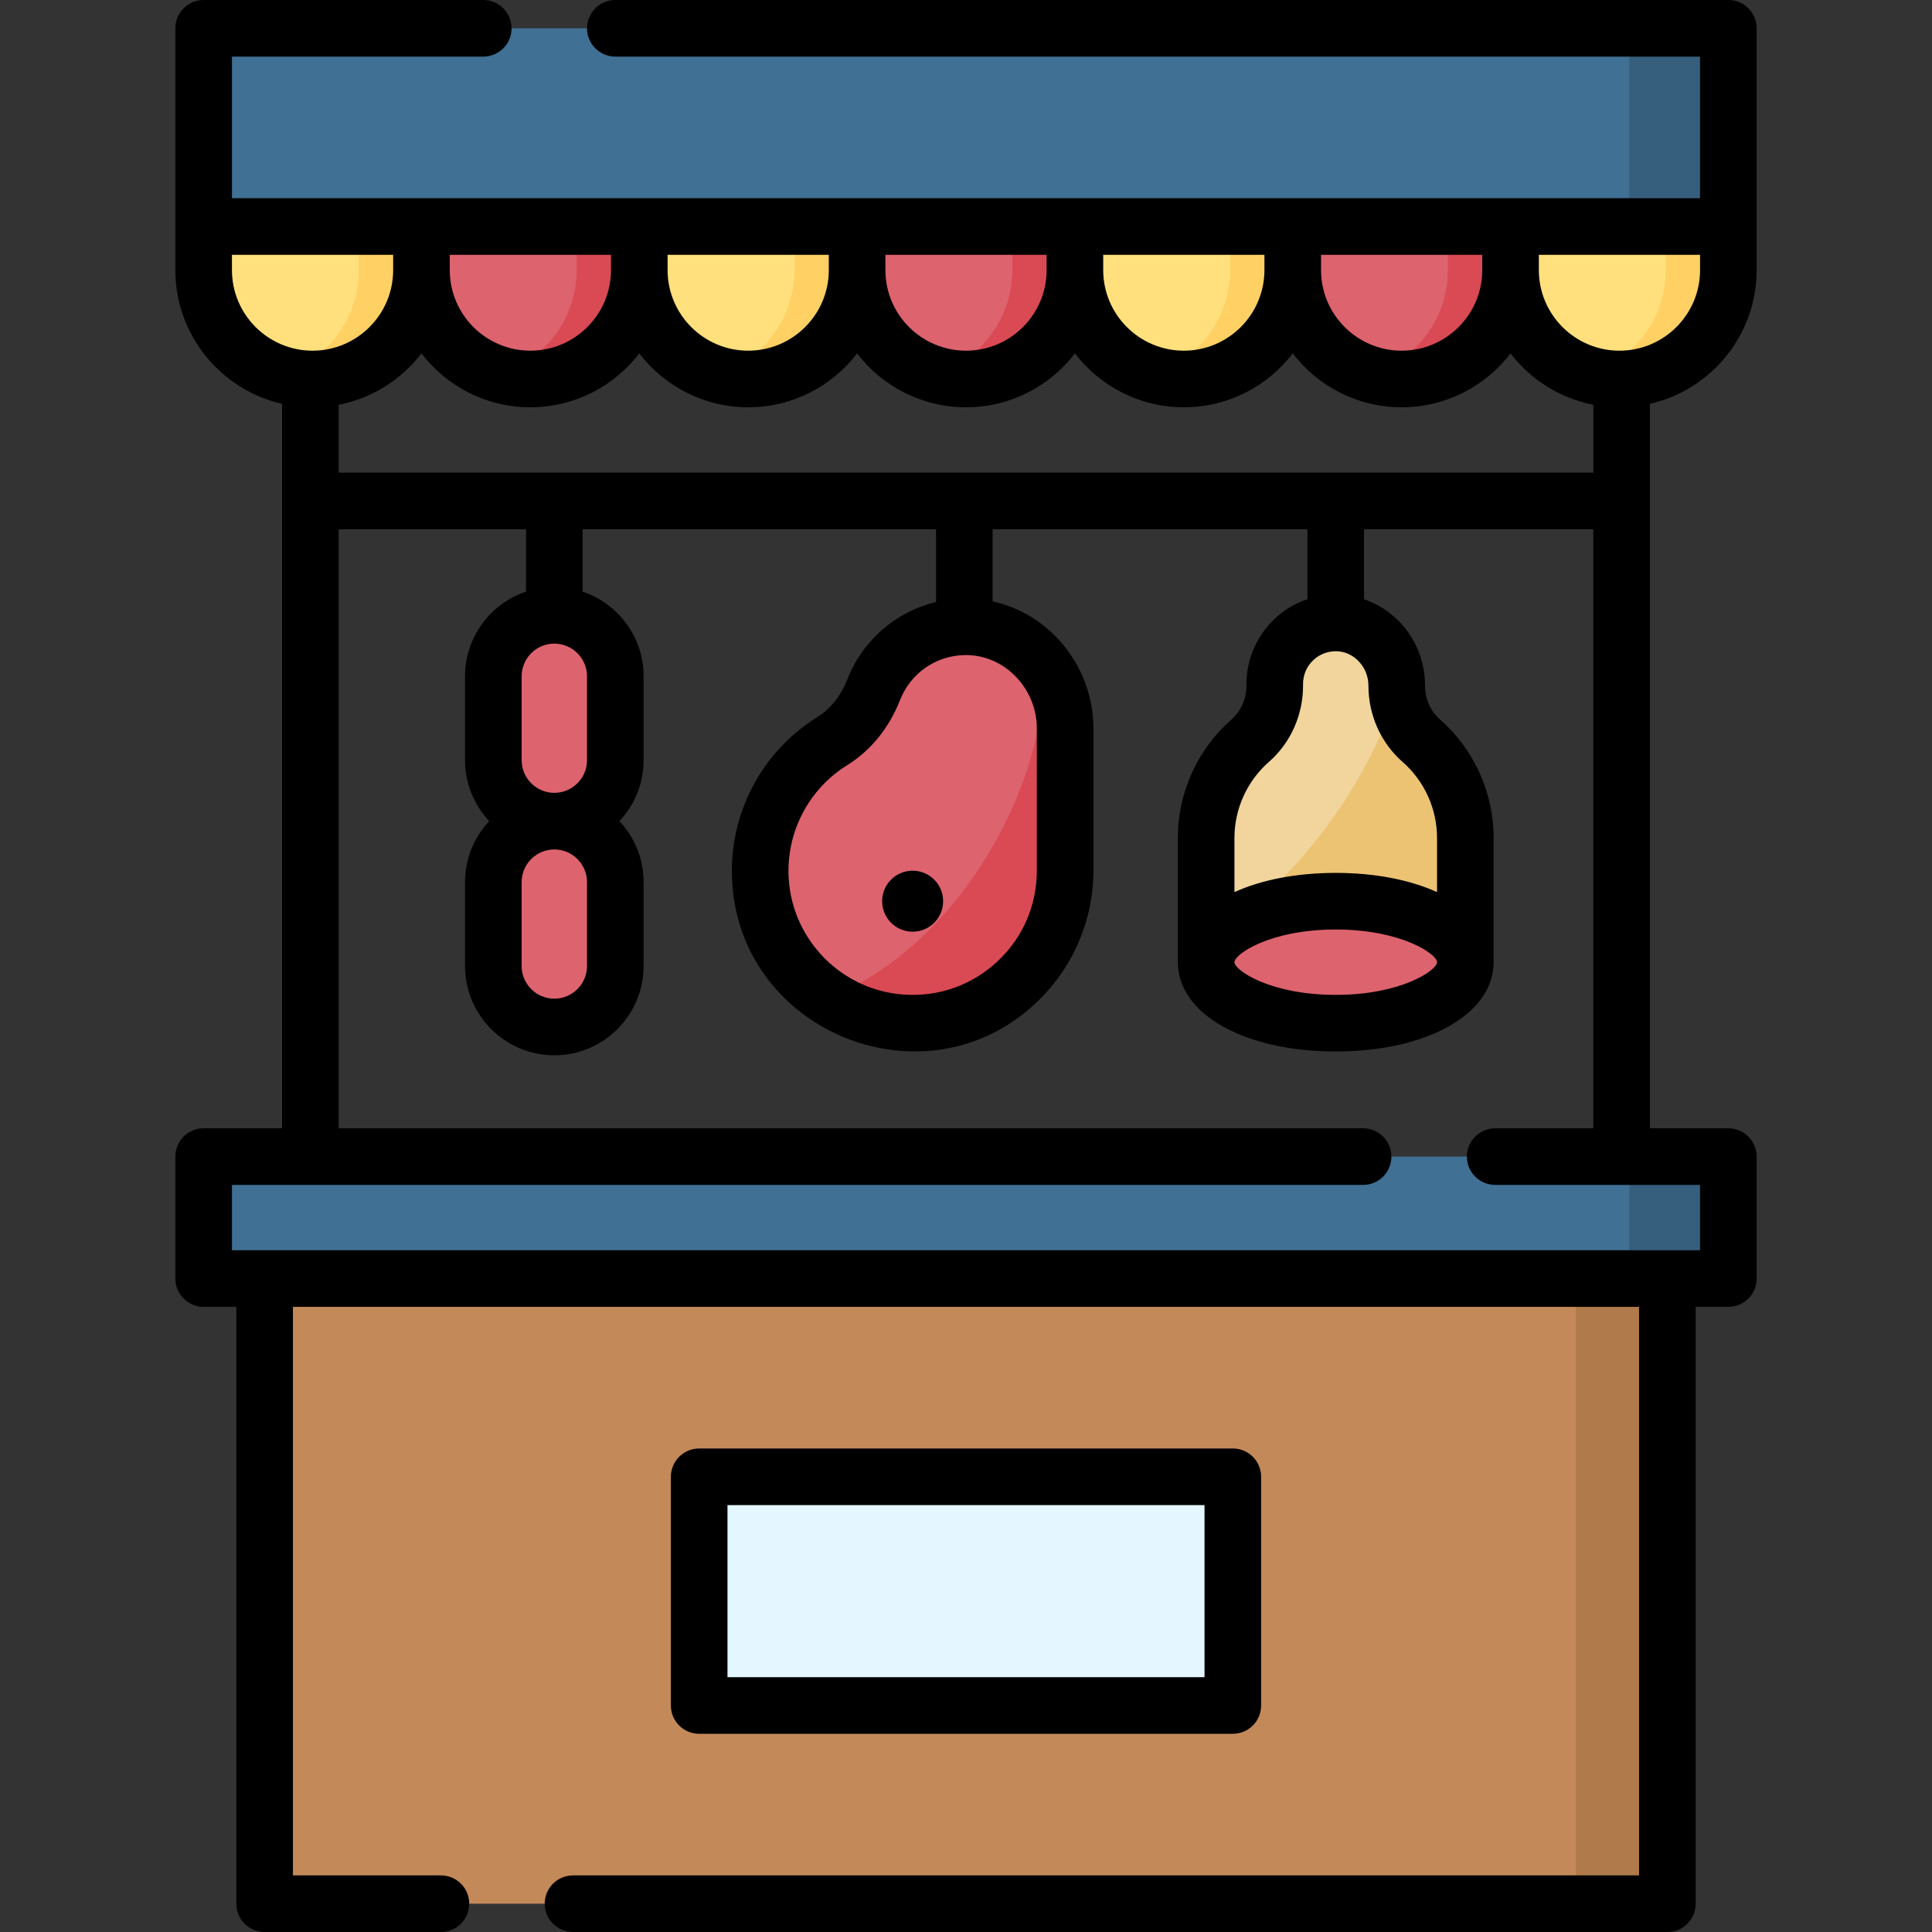 <svg id="Capa_1" enable-background="new 0 0 512 512" height="512" viewBox="0 0 512 512" width="512" xmlns="http://www.w3.org/2000/svg"><rect x="0" y="0" width="512" height="512" fill="#333333" stroke="none"/><g><g><g><path d="m53.967 7.5h404.065v52.528h-404.065z" fill="#407093"/></g><g><path d="m431.768 7.5h26.264v52.528h-26.264z" fill="#365e7d"/></g><g><path d="m53.967 306.508h404.065v32.325h-404.065z" fill="#407093"/></g><g><path d="m70.13 338.833h371.74v165.667h-371.74z" fill="#c38959"/></g><g><path d="m225.695 350.955h60.61v141.423h-60.61z" fill="#e4f6ff" transform="matrix(0 1 -1 0 677.667 165.667)"/></g><g><path d="m417.626 338.833h24.244v165.667h-24.244z" fill="#b17a4a"/></g><g><path d="m431.768 306.508h26.264v32.325h-26.264z" fill="#365e7d"/></g><g><g><path d="m111.691 71.573c0 15.94-12.922 28.862-28.862 28.862s-28.862-12.922-28.862-28.862v-11.545h57.724z" fill="#ffe07d"/></g><g><path d="m169.415 71.573c0 15.94-12.922 28.862-28.862 28.862s-28.862-12.922-28.862-28.862v-11.545h57.724z" fill="#dd636e"/></g><g><path d="m227.138 71.573c0 15.94-12.922 28.862-28.862 28.862s-28.862-12.922-28.862-28.862v-11.545h57.724z" fill="#ffe07d"/></g><g><path d="m284.862 71.573c0 15.94-12.922 28.862-28.862 28.862s-28.862-12.922-28.862-28.862v-11.545h57.724z" fill="#dd636e"/></g><g><path d="m342.585 71.573c0 15.94-12.922 28.862-28.862 28.862s-28.862-12.922-28.862-28.862v-11.545h57.724z" fill="#ffe07d"/></g><g><path d="m268.266 60.028v11.545c0 13.055-8.67 24.08-20.564 27.645 2.629.788 5.413 1.217 8.298 1.217 15.94 0 28.862-12.922 28.862-28.862v-11.545z" fill="#da4a54"/></g><g><path d="m325.99 60.028v11.545c0 13.055-8.67 24.08-20.564 27.645 2.629.788 5.413 1.217 8.298 1.217 15.94 0 28.862-12.922 28.862-28.862v-11.545z" fill="#ffd064"/></g><g><path d="m152.819 60.028v11.545c0 13.055-8.67 24.08-20.564 27.645 2.629.788 5.413 1.217 8.298 1.217 15.94 0 28.862-12.922 28.862-28.862v-11.545z" fill="#da4a54"/></g><g><path d="m210.543 60.028v11.545c0 13.055-8.67 24.08-20.564 27.645 2.629.788 5.413 1.217 8.298 1.217 15.94 0 28.862-12.922 28.862-28.862v-11.545z" fill="#ffd064"/></g><g><path d="m95.096 60.028v11.545c0 13.055-8.67 24.08-20.564 27.645 2.629.788 5.413 1.217 8.298 1.217 15.94 0 28.862-12.922 28.862-28.862v-11.545z" fill="#ffd064"/></g><g><path d="m400.309 71.573c0 15.94-12.922 28.862-28.862 28.862s-28.862-12.922-28.862-28.862v-11.545h57.724z" fill="#dd636e"/></g><g><path d="m458.033 71.573c0 15.94-12.922 28.862-28.862 28.862s-28.862-12.922-28.862-28.862v-11.545h57.724z" fill="#ffe07d"/></g><g><path d="m383.713 60.028v11.545c0 13.055-8.67 24.08-20.564 27.645 2.629.788 5.413 1.217 8.298 1.217 15.94 0 28.862-12.922 28.862-28.862v-11.545z" fill="#da4a54"/></g><g><path d="m441.437 60.028v11.545c0 13.055-8.67 24.08-20.564 27.645 2.629.788 5.413 1.217 8.298 1.217 15.94 0 28.862-12.922 28.862-28.862v-11.545z" fill="#ffd064"/></g></g></g><g><g><path d="m282.264 192.948c0-14.691-12.022-27.094-26.711-26.849-10.922.182-20.219 7.031-24.001 16.654-2.193 5.578-5.874 10.476-10.967 13.636-12.162 7.545-20.022 21.367-19.053 36.941 1.247 20.039 17.428 36.341 37.458 37.723 23.613 1.63 43.274-17.043 43.274-40.307z" fill="#dd636e"/></g><g><path d="m276.669 176.523c.23 14.599-4.28 31.651-13.665 47.906-11.575 20.049-27.906 34.293-43.591 39.868 5.688 3.829 12.381 6.259 19.577 6.756 23.613 1.63 43.274-17.043 43.274-40.307v-37.798c0-6.124-2.094-11.846-5.595-16.425z" fill="#da4a54"/></g></g><g><g><path d="m370.148 181.701c0-8.705-6.693-16.193-15.389-16.598-9.282-.432-16.936 6.958-16.936 16.145v.453c0 5.548-2.3 10.894-6.472 14.551-7.178 6.294-11.711 15.53-11.711 25.827v32.91h68.691v-32.91c0-10.297-4.533-19.533-11.711-25.827-4.172-3.657-6.472-9.002-6.472-14.551z" fill="#f1d59d"/></g><g><path d="m376.62 196.253c-3.816-3.346-6.043-8.107-6.399-13.14-3.158 10.475-8.792 22.011-16.677 33.212-10.381 14.747-22.623 26.025-33.904 32.246v6.419h68.691v-32.91c0-10.297-4.533-19.533-11.711-25.827z" fill="#ecc373"/></g><g><ellipse cx="353.986" cy="254.99" fill="#dd636e" rx="34.346" ry="16.163"/></g></g><g><g><path d="m146.902 217.614c-8.926 0-16.163-7.236-16.163-16.163v-22.224c0-8.926 7.236-16.163 16.163-16.163 8.926 0 16.163 7.236 16.163 16.163v22.224c0 8.927-7.236 16.163-16.163 16.163z" fill="#dd636e"/></g><g><path d="m146.902 272.163c-8.926 0-16.163-7.236-16.163-16.163v-22.224c0-8.926 7.236-16.163 16.163-16.163 8.926 0 16.163 7.236 16.163 16.163v22.224c0 8.926-7.236 16.163-16.163 16.163z" fill="#dd636e"/></g></g><g><path d="m326.711 459.472c4.143 0 7.5-3.358 7.5-7.5v-60.61c0-4.142-3.357-7.5-7.5-7.5h-141.422c-4.143 0-7.5 3.358-7.5 7.5v60.61c0 4.142 3.357 7.5 7.5 7.5zm-133.922-60.61h126.422v45.61h-126.422z"/><path d="m437.248 107.02c16.174-3.684 28.284-18.173 28.284-35.446v-11.546c0-.013-.002-.026-.002-.039v-52.489c0-4.142-3.357-7.5-7.5-7.5h-294.96c-4.143 0-7.5 3.358-7.5 7.5s3.357 7.5 7.5 7.5h287.46v37.53h-389.06v-37.53h66.601c4.143 0 7.5-3.358 7.5-7.5s-3.357-7.5-7.5-7.5h-74.101c-4.143 0-7.5 3.358-7.5 7.5l-.002 64.073c0 17.273 12.111 31.762 28.284 35.446v191.99h-20.782c-4.143 0-7.5 3.358-7.5 7.5v32.32c0 4.142 3.357 7.5 7.5 7.5h8.66v158.171c0 4.142 3.357 7.5 7.5 7.5h46.72c4.143 0 7.5-3.358 7.5-7.5s-3.357-7.5-7.5-7.5h-39.22v-150.67h356.74v150.67h-282.52c-4.143 0-7.5 3.358-7.5 7.5s3.357 7.5 7.5 7.5h290.02c4.143 0 7.5-3.358 7.5-7.5v-158.17h8.66c4.143 0 7.5-3.358 7.5-7.5v-32.32c0-4.142-3.357-7.5-7.5-7.5h-20.782zm-56.417 129.396c-7.115-3.224-16.356-5.089-26.846-5.089s-19.73 1.865-26.845 5.089v-14.336c0-7.729 3.337-15.086 9.155-20.188 5.737-5.03 9.027-12.39 9.027-20.191v-.453c0-2.392.952-4.619 2.682-6.269 1.727-1.648 4.009-2.49 6.405-2.384 4.543.211 8.238 4.296 8.238 9.106 0 7.801 3.29 15.16 9.027 20.19 5.818 5.102 9.155 12.46 9.155 20.188v14.337zm0 18.574c0 2.156-9.521 8.663-26.846 8.663s-26.845-6.506-26.845-8.663 9.521-8.663 26.845-8.663 26.846 6.506 26.846 8.663zm-291.079-129.73v-17.994c8.887-1.721 16.628-6.685 21.939-13.611 6.652 8.674 17.112 14.281 28.862 14.281s22.21-5.607 28.862-14.281c6.652 8.674 17.112 14.281 28.862 14.281s22.21-5.607 28.862-14.281c6.652 8.674 17.112 14.281 28.862 14.281s22.21-5.607 28.862-14.281c6.652 8.674 17.112 14.281 28.862 14.281s22.21-5.607 28.862-14.281c6.652 8.674 17.112 14.281 28.862 14.281s22.21-5.607 28.862-14.281c5.312 6.926 13.052 11.891 21.939 13.611v17.994zm165.926 48.338c.101-.002.2-.002.301-.002 4.784 0 9.353 1.906 12.892 5.386 3.746 3.684 5.895 8.775 5.895 13.966v37.798c0 9.221-3.715 17.767-10.46 24.062-6.738 6.289-15.546 9.403-24.798 8.763-16.363-1.129-29.471-14.33-30.489-30.707-.757-12.159 5.19-23.693 15.521-30.103 6.233-3.868 11.072-9.837 13.992-17.265 2.791-7.1 9.522-11.771 17.146-11.898zm-100.113 60.178v22.224c0 4.776-3.887 8.663-8.663 8.663s-8.662-3.886-8.662-8.663v-22.224c0-4.776 3.886-8.663 8.662-8.663s8.663 3.887 8.663 8.663zm0-32.325c0 4.776-3.887 8.663-8.663 8.663s-8.662-3.886-8.662-8.663v-22.224c0-4.776 3.886-8.663 8.662-8.663s8.663 3.886 8.663 8.663zm-36.374-133.921h42.724v4.043c0 11.779-9.583 21.362-21.362 21.362-11.778 0-21.361-9.583-21.361-21.362v-4.043zm230.894 0h42.724v4.043c0 11.779-9.583 21.362-21.361 21.362-11.779 0-21.362-9.583-21.362-21.362v-4.043zm-57.724 0h42.724v4.043c0 11.779-9.583 21.362-21.361 21.362-11.779 0-21.362-9.583-21.362-21.362v-4.043zm-57.722 0h42.723v4.043c0 11.779-9.583 21.362-21.361 21.362s-21.361-9.583-21.361-21.362v-4.043zm-57.724 0h42.724v4.043c0 11.779-9.583 21.362-21.362 21.362-11.778 0-21.361-9.583-21.361-21.362v-4.043zm273.617 0v4.043c0 11.779-9.583 21.362-21.361 21.362-11.779 0-21.362-9.583-21.362-21.362v-4.043zm-389.064 4.043v-4.043h42.724v4.043c0 11.779-9.583 21.362-21.362 21.362s-21.362-9.583-21.362-21.362zm334.772 227.437c-4.143 0-7.5 3.358-7.5 7.5s3.357 7.5 7.5 7.5h54.29v17.32h-389.06v-17.32h299.77c4.143 0 7.5-3.358 7.5-7.5s-3.357-7.5-7.5-7.5h-271.488v-158.75h49.65v16.53c-9.381 3.144-16.162 12.011-16.162 22.437v22.224c0 6.245 2.436 11.929 6.403 16.163-3.967 4.233-6.403 9.917-6.403 16.163v22.223c0 13.048 10.615 23.663 23.662 23.663 13.048 0 23.663-10.615 23.663-23.663v-22.224c0-6.245-2.436-11.929-6.403-16.163 3.967-4.233 6.403-9.917 6.403-16.163v-22.224c0-10.427-6.781-19.293-16.163-22.437v-16.53h93.65v19.278c-10.562 2.537-19.382 10.045-23.48 20.471-1.729 4.396-4.475 7.856-7.941 10.007-15.031 9.325-23.685 26.101-22.584 43.78 2.332 40.004 51.37 59.543 80.493 31.979 9.676-9.031 15.225-21.798 15.225-35.028v-37.798c0-9.187-3.782-18.175-10.377-24.661-4.624-4.547-10.244-7.586-16.335-8.918v-19.109h83.433v18.533c-3.26 1.086-6.27 2.884-8.838 5.335-4.654 4.443-7.324 10.683-7.324 17.12v.453c0 3.481-1.428 6.73-3.916 8.912-9.066 7.949-14.267 19.417-14.267 31.466v32.91c0 13.711 17.599 23.663 41.845 23.663 24.247 0 41.846-9.952 41.846-23.663v-32.91c0-12.047-5.2-23.516-14.267-31.466-2.488-2.183-3.916-5.431-3.916-8.913 0-10.646-6.725-19.699-16.163-22.886v-18.554h60.763v158.75z"/><circle cx="241.858" cy="238.827" r="8.081"/></g></g></svg>